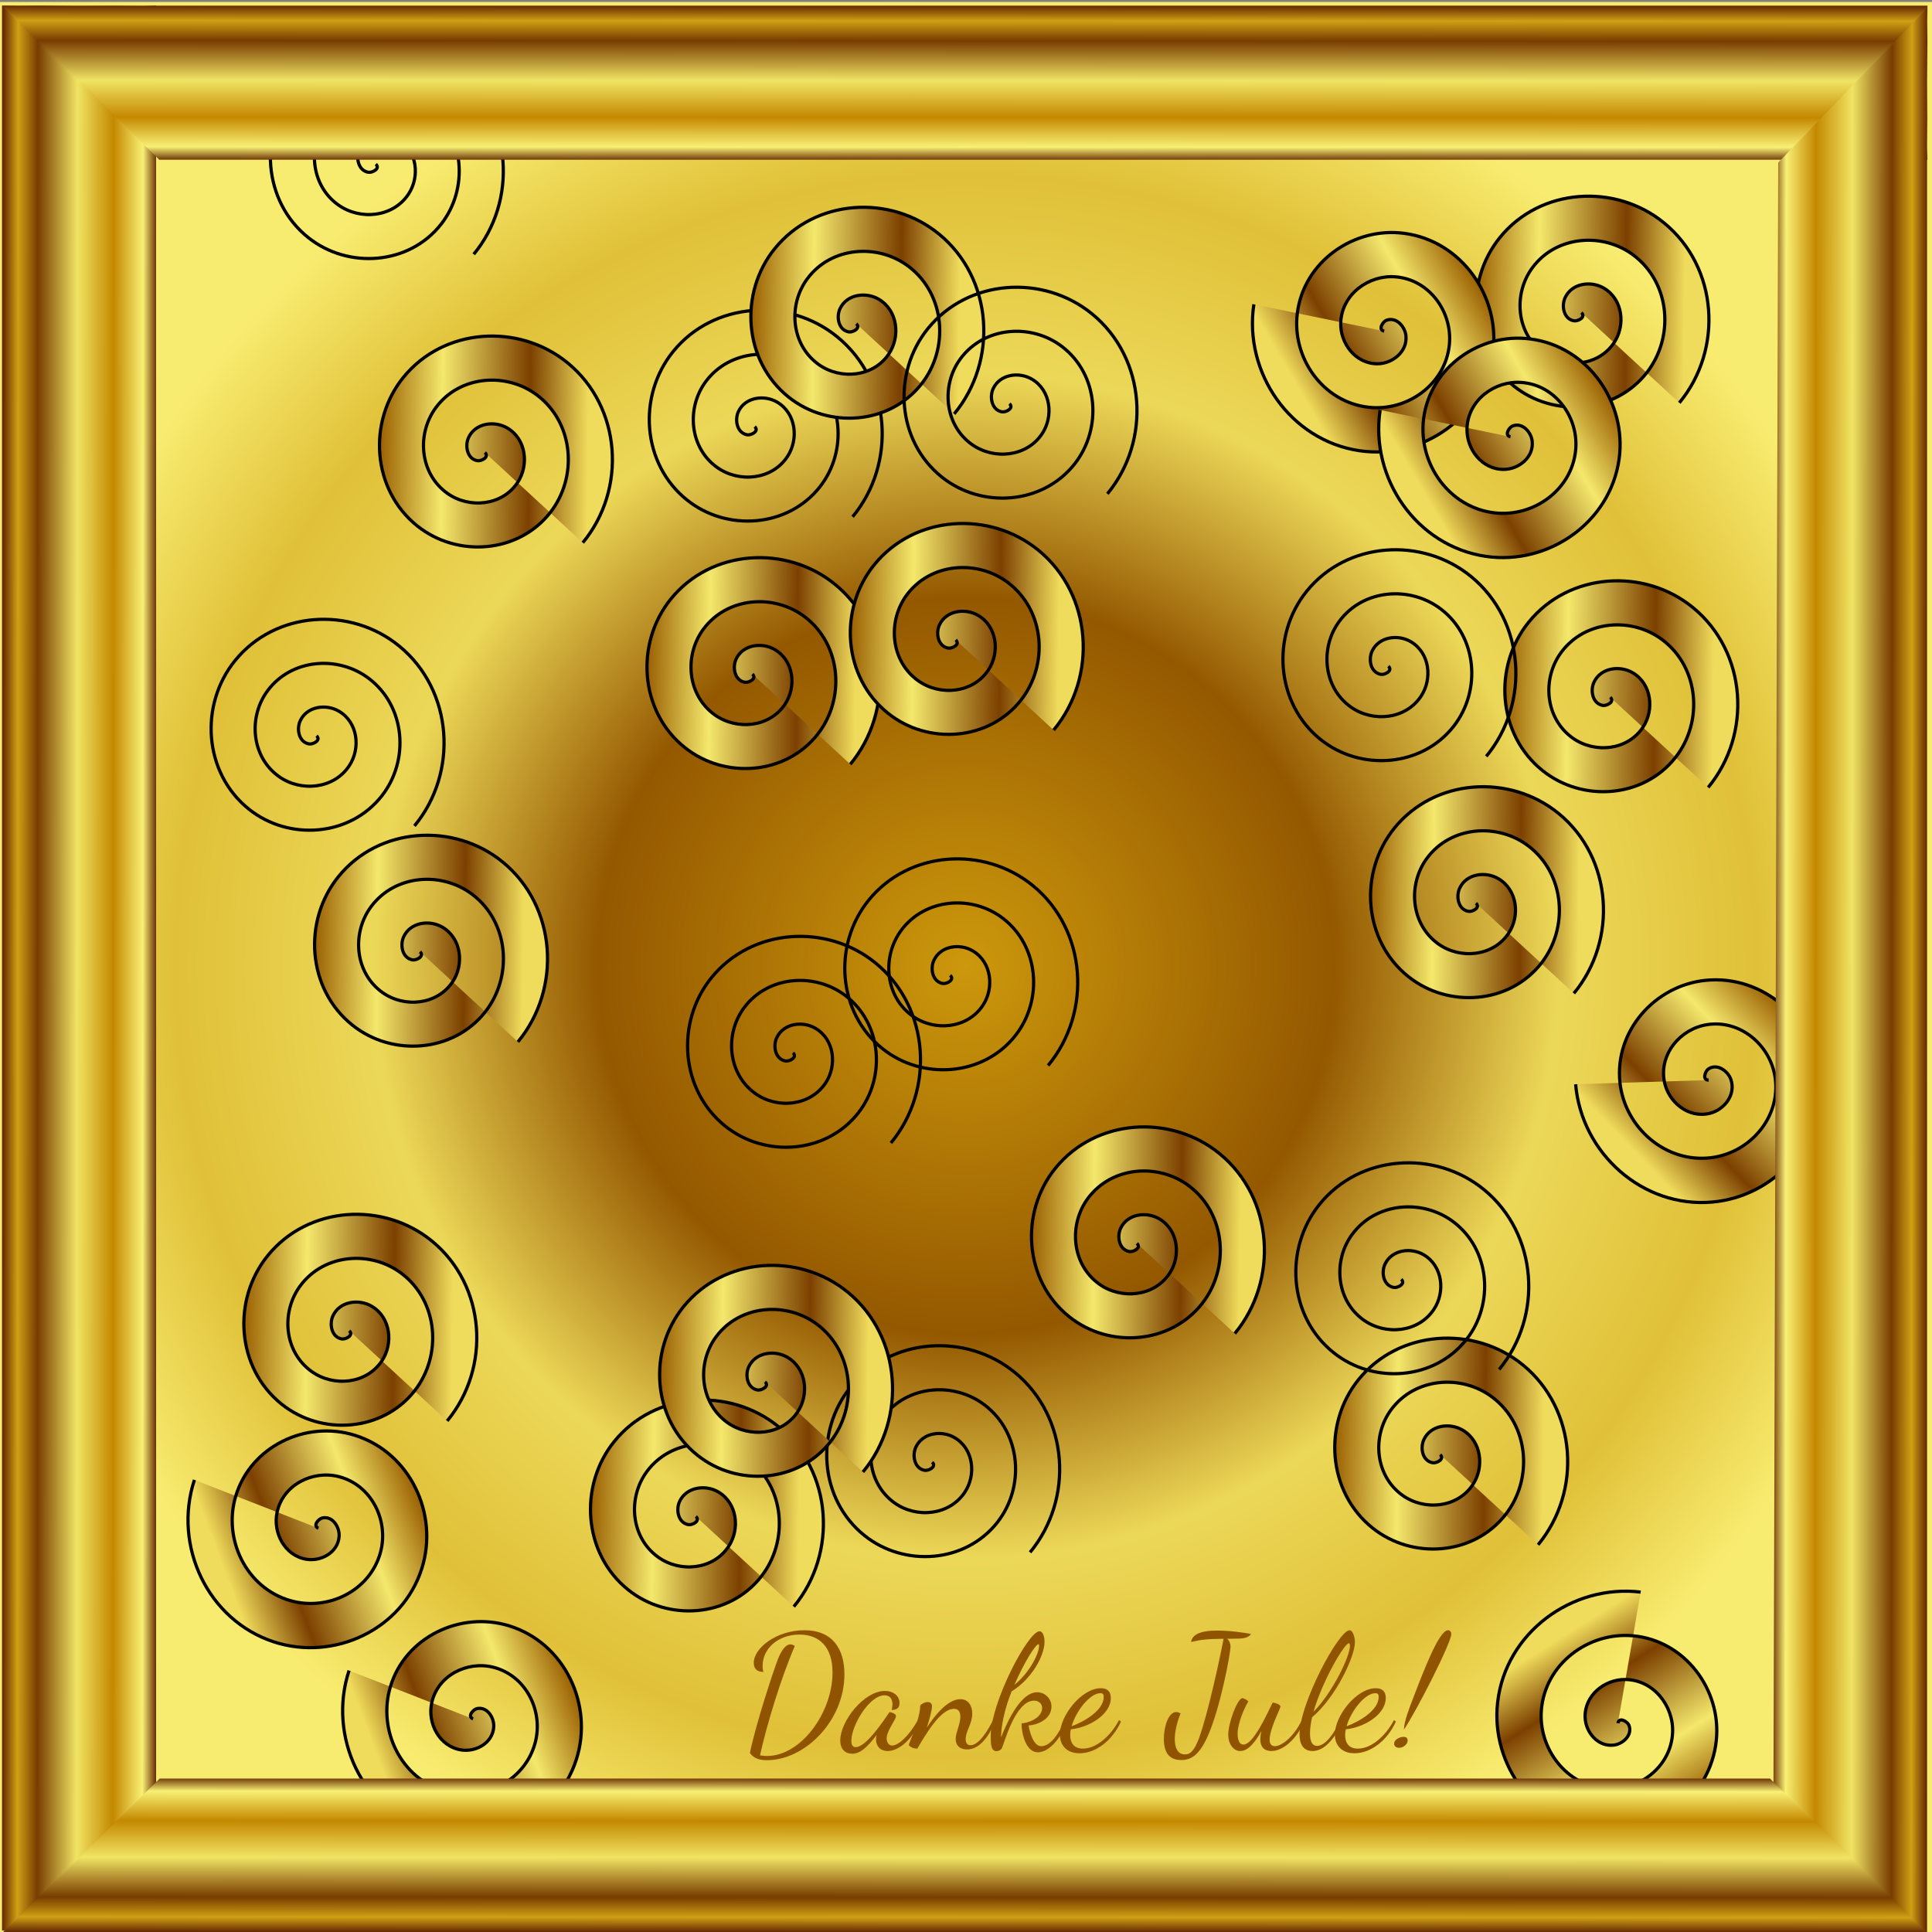<?xml version="1.0" encoding="UTF-8" standalone="no"?>
<!-- Created with Inkscape (http://www.inkscape.org/) -->

<svg
   xmlns:dc="http://purl.org/dc/elements/1.1/"
   xmlns:cc="http://creativecommons.org/ns#"
   xmlns:rdf="http://www.w3.org/1999/02/22-rdf-syntax-ns#"
   xmlns:svg="http://www.w3.org/2000/svg"
   xmlns="http://www.w3.org/2000/svg"
   xmlns:xlink="http://www.w3.org/1999/xlink"
   xmlns:sodipodi="http://sodipodi.sourceforge.net/DTD/sodipodi-0.dtd"
   xmlns:inkscape="http://www.inkscape.org/namespaces/inkscape"
   width="150"
   height="150"
   viewBox="0 0 150 150"
   id="svg2"
   version="1.1"
   inkscape:version="0.91 r13725"
   sodipodi:docname="138-Jacky.svg">
  <rect x="0" y="0" width="150" height="150" fill="#808080" stroke="none"/>
  <defs
     id="defs4">
    <linearGradient
       inkscape:collect="always"
       id="linearGradient5374">
      <stop
         style="stop-color:#cc980c;stop-opacity:1"
         offset="0"
         id="stop5376" />
      <stop
         id="stop5382"
         offset="0.381"
         style="stop-color:#945800;stop-opacity:1" />
      <stop
         style="stop-color:#ecd858;stop-opacity:1"
         offset="0.613"
         id="stop5384" />
      <stop
         id="stop5386"
         offset="0.819"
         style="stop-color:#e0c038;stop-opacity:1" />
      <stop
         style="stop-color:#f8ec70;stop-opacity:1"
         offset="1"
         id="stop5378" />
    </linearGradient>
    <linearGradient
       inkscape:collect="always"
       id="linearGradient4558">
      <stop
         style="stop-color:#985c00;stop-opacity:1"
         offset="0"
         id="stop4560" />
      <stop
         id="stop4568"
         offset="0.305"
         style="stop-color:#f4e86c;stop-opacity:1" />
      <stop
         id="stop4566"
         offset="0.72"
         style="stop-color:#7c4000;stop-opacity:1" />
      <stop
         style="stop-color:#f0dc5c;stop-opacity:1"
         offset="1"
         id="stop4562" />
    </linearGradient>
    <linearGradient
       id="linearGradient4521"
       inkscape:collect="always">
      <stop
         id="stop4523"
         offset="0"
         style="stop-color:#581c00;stop-opacity:1" />
      <stop
         style="stop-color:#d0a014;stop-opacity:1"
         offset="0.107"
         id="stop4527" />
      <stop
         id="stop4529"
         offset="0.234"
         style="stop-color:#783c00;stop-opacity:1" />
      <stop
         style="stop-color:#f0e464;stop-opacity:1"
         offset="0.488"
         id="stop4531" />
      <stop
         id="stop4533"
         offset="0.721"
         style="stop-color:#c48800;stop-opacity:1" />
      <stop
         style="stop-color:#f8f074;stop-opacity:1"
         offset="0.91"
         id="stop4535" />
      <stop
         id="stop4525"
         offset="1"
         style="stop-color:#642800;stop-opacity:1" />
    </linearGradient>
    <linearGradient
       id="linearGradient4152">
      <stop
         id="stop4154"
         offset="0"
         stop-color="#424343" />
      <stop
         id="stop4156"
         offset="0.36"
         stop-color="#c0ffff" />
      <stop
         id="stop4158"
         offset="0.51"
         stop-color="#ffffff" />
      <stop
         id="stop4160"
         offset="0.66"
         stop-color="#c0ffff" />
      <stop
         id="stop4162"
         offset="1"
         stop-color="#424343" />
    </linearGradient>
    <linearGradient
       id="linearGradient4178">
      <stop
         id="stop4180"
         offset="0"
         stop-color="#020202" />
      <stop
         id="stop4182"
         offset="0.2"
         stop-color="#01407f" />
      <stop
         id="stop4184"
         offset="0.4"
         stop-color="#127dcf" />
      <stop
         id="stop4186"
         offset="0.6"
         stop-color="#47b1f7" />
      <stop
         id="stop4188"
         offset="0.8"
         stop-color="#97ddfe" />
      <stop
         id="stop4190"
         offset="1"
         stop-color="#fbffff" />
    </linearGradient>
    <linearGradient
       id="linearGradient4207">
      <stop
         id="stop4209"
         offset="0"
         stop-color="#481318" />
      <stop
         id="stop4211"
         offset="0.2"
         stop-color="#edafb9" />
      <stop
         id="stop4213"
         offset="0.4"
         stop-color="#ffffac" />
      <stop
         id="stop4215"
         offset="0.6"
         stop-color="#402a16" />
      <stop
         id="stop4217"
         offset="0.8"
         stop-color="#454e00" />
      <stop
         id="stop4219"
         offset="1"
         stop-color="#eec28c" />
    </linearGradient>
    <linearGradient
       inkscape:collect="always"
       xlink:href="#linearGradient4521"
       id="linearGradient4519"
       gradientUnits="userSpaceOnUse"
       x1="-62.595"
       y1="997.813"
       x2="87.611"
       y2="998.635"
       gradientTransform="matrix(0.08,0,0,1.007,-56.756,-6.643)" />
    <linearGradient
       inkscape:collect="always"
       xlink:href="#linearGradient4521"
       id="linearGradient4540"
       gradientUnits="userSpaceOnUse"
       gradientTransform="matrix(0,0.081,-1.004,0,1015.382,929.293)"
       x1="-62.595"
       y1="997.813"
       x2="87.611"
       y2="998.635" />
    <linearGradient
       inkscape:collect="always"
       xlink:href="#linearGradient4521"
       id="linearGradient4552"
       gradientUnits="userSpaceOnUse"
       gradientTransform="matrix(0.081,0,0,1.01,-57.244,-9.707)"
       x1="-62.595"
       y1="997.813"
       x2="87.611"
       y2="998.635" />
    <linearGradient
       inkscape:collect="always"
       xlink:href="#linearGradient4521"
       id="linearGradient4554"
       gradientUnits="userSpaceOnUse"
       gradientTransform="matrix(0,0.081,-1.01,0,1020.85,928.883)"
       x1="-62.595"
       y1="997.813"
       x2="87.611"
       y2="998.635" />
    <linearGradient
       inkscape:collect="always"
       xlink:href="#linearGradient4558"
       id="linearGradient4945"
       gradientUnits="userSpaceOnUse"
       x1="-28.102"
       y1="964.982"
       x2="-11.766"
       y2="965.182"
       gradientTransform="translate(11.431,75.547)" />
    <linearGradient
       inkscape:collect="always"
       xlink:href="#linearGradient4558"
       id="linearGradient4969"
       gradientUnits="userSpaceOnUse"
       x1="-28.102"
       y1="964.982"
       x2="-11.766"
       y2="965.182"
       gradientTransform="translate(75.383,-18.119)" />
    <linearGradient
       inkscape:collect="always"
       xlink:href="#linearGradient4558"
       id="linearGradient4977"
       gradientUnits="userSpaceOnUse"
       x1="-28.102"
       y1="964.982"
       x2="-11.766"
       y2="965.182"
       gradientTransform="translate(-15.483,61.128)" />
    <linearGradient
       inkscape:collect="always"
       xlink:href="#linearGradient4558"
       id="linearGradient4997"
       gradientUnits="userSpaceOnUse"
       x1="-28.102"
       y1="964.982"
       x2="-11.766"
       y2="965.182"
       gradientTransform="translate(71.996,27.931)" />
    <linearGradient
       inkscape:collect="always"
       xlink:href="#linearGradient4558"
       id="linearGradient4564"
       x1="-28.102"
       y1="964.982"
       x2="-11.766"
       y2="965.182"
       gradientUnits="userSpaceOnUse" />
    <linearGradient
       inkscape:collect="always"
       xlink:href="#linearGradient4558"
       id="linearGradient4784"
       x1="-28.102"
       y1="964.982"
       x2="-11.766"
       y2="965.182"
       gradientUnits="userSpaceOnUse" />
    <linearGradient
       inkscape:collect="always"
       xlink:href="#linearGradient4558"
       id="linearGradient4796"
       x1="-28.102"
       y1="964.982"
       x2="-11.766"
       y2="965.182"
       gradientUnits="userSpaceOnUse" />
    <linearGradient
       inkscape:collect="always"
       xlink:href="#linearGradient4558"
       id="linearGradient4808"
       x1="-28.102"
       y1="964.982"
       x2="-11.766"
       y2="965.182"
       gradientUnits="userSpaceOnUse" />
    <linearGradient
       inkscape:collect="always"
       xlink:href="#linearGradient4558"
       id="linearGradient4820"
       x1="-28.102"
       y1="964.982"
       x2="-11.766"
       y2="965.182"
       gradientUnits="userSpaceOnUse" />
    <linearGradient
       inkscape:collect="always"
       xlink:href="#linearGradient4558"
       id="linearGradient4832"
       x1="-28.102"
       y1="964.982"
       x2="-11.766"
       y2="965.182"
       gradientUnits="userSpaceOnUse" />
    <linearGradient
       inkscape:collect="always"
       xlink:href="#linearGradient4558"
       id="linearGradient4844"
       x1="-28.102"
       y1="964.982"
       x2="-11.766"
       y2="965.182"
       gradientUnits="userSpaceOnUse" />
    <linearGradient
       y2="965.182"
       x2="-11.766"
       y1="964.982"
       x1="-28.102"
       gradientUnits="userSpaceOnUse"
       id="linearGradient4863"
       xlink:href="#linearGradient4558"
       inkscape:collect="always" />
    <linearGradient
       inkscape:collect="always"
       xlink:href="#linearGradient4558"
       id="linearGradient5131"
       x1="-28.102"
       y1="964.982"
       x2="-11.766"
       y2="965.182"
       gradientUnits="userSpaceOnUse" />
    <linearGradient
       inkscape:collect="always"
       xlink:href="#linearGradient4558"
       id="linearGradient5133"
       x1="-28.102"
       y1="964.982"
       x2="-11.766"
       y2="965.182"
       gradientUnits="userSpaceOnUse" />
    <linearGradient
       inkscape:collect="always"
       xlink:href="#linearGradient4558"
       id="linearGradient5135"
       x1="-28.102"
       y1="964.982"
       x2="-11.766"
       y2="965.182"
       gradientUnits="userSpaceOnUse" />
    <linearGradient
       inkscape:collect="always"
       xlink:href="#linearGradient4558"
       id="linearGradient5137"
       x1="-28.102"
       y1="964.982"
       x2="-11.766"
       y2="965.182"
       gradientUnits="userSpaceOnUse" />
    <linearGradient
       inkscape:collect="always"
       xlink:href="#linearGradient4558"
       id="linearGradient5139"
       x1="-28.102"
       y1="964.982"
       x2="-11.766"
       y2="965.182"
       gradientUnits="userSpaceOnUse" />
    <linearGradient
       inkscape:collect="always"
       xlink:href="#linearGradient4558"
       id="linearGradient5141"
       x1="-28.102"
       y1="964.982"
       x2="-11.766"
       y2="965.182"
       gradientUnits="userSpaceOnUse" />
    <linearGradient
       y2="965.182"
       x2="-11.766"
       y1="964.982"
       x1="-28.102"
       gradientUnits="userSpaceOnUse"
       id="linearGradient5143"
       xlink:href="#linearGradient4558"
       inkscape:collect="always" />
    <linearGradient
       inkscape:collect="always"
       xlink:href="#linearGradient4558"
       id="linearGradient5214"
       x1="-28.102"
       y1="964.982"
       x2="-11.766"
       y2="965.182"
       gradientUnits="userSpaceOnUse" />
    <linearGradient
       inkscape:collect="always"
       xlink:href="#linearGradient4558"
       id="linearGradient5216"
       x1="-28.102"
       y1="964.982"
       x2="-11.766"
       y2="965.182"
       gradientUnits="userSpaceOnUse" />
    <linearGradient
       inkscape:collect="always"
       xlink:href="#linearGradient4558"
       id="linearGradient5218"
       x1="-28.102"
       y1="964.982"
       x2="-11.766"
       y2="965.182"
       gradientUnits="userSpaceOnUse" />
    <linearGradient
       inkscape:collect="always"
       xlink:href="#linearGradient4558"
       id="linearGradient5220"
       x1="-28.102"
       y1="964.982"
       x2="-11.766"
       y2="965.182"
       gradientUnits="userSpaceOnUse" />
    <linearGradient
       inkscape:collect="always"
       xlink:href="#linearGradient4558"
       id="linearGradient5222"
       x1="-28.102"
       y1="964.982"
       x2="-11.766"
       y2="965.182"
       gradientUnits="userSpaceOnUse" />
    <linearGradient
       inkscape:collect="always"
       xlink:href="#linearGradient4558"
       id="linearGradient5224"
       x1="-28.102"
       y1="964.982"
       x2="-11.766"
       y2="965.182"
       gradientUnits="userSpaceOnUse" />
    <linearGradient
       y2="965.182"
       x2="-11.766"
       y1="964.982"
       x1="-28.102"
       gradientUnits="userSpaceOnUse"
       id="linearGradient5226"
       xlink:href="#linearGradient4558"
       inkscape:collect="always" />
    <linearGradient
       inkscape:collect="always"
       xlink:href="#linearGradient4558"
       id="linearGradient5301"
       x1="-28.102"
       y1="964.982"
       x2="-11.766"
       y2="965.182"
       gradientUnits="userSpaceOnUse" />
    <linearGradient
       inkscape:collect="always"
       xlink:href="#linearGradient4558"
       id="linearGradient5303"
       x1="-28.102"
       y1="964.982"
       x2="-11.766"
       y2="965.182"
       gradientUnits="userSpaceOnUse" />
    <linearGradient
       inkscape:collect="always"
       xlink:href="#linearGradient4558"
       id="linearGradient5305"
       x1="-28.102"
       y1="964.982"
       x2="-11.766"
       y2="965.182"
       gradientUnits="userSpaceOnUse" />
    <linearGradient
       inkscape:collect="always"
       xlink:href="#linearGradient4558"
       id="linearGradient5307"
       x1="-28.102"
       y1="964.982"
       x2="-11.766"
       y2="965.182"
       gradientUnits="userSpaceOnUse" />
    <linearGradient
       inkscape:collect="always"
       xlink:href="#linearGradient4558"
       id="linearGradient5309"
       x1="-28.102"
       y1="964.982"
       x2="-11.766"
       y2="965.182"
       gradientUnits="userSpaceOnUse" />
    <linearGradient
       inkscape:collect="always"
       xlink:href="#linearGradient4558"
       id="linearGradient5311"
       x1="-28.102"
       y1="964.982"
       x2="-11.766"
       y2="965.182"
       gradientUnits="userSpaceOnUse" />
    <linearGradient
       y2="965.182"
       x2="-11.766"
       y1="964.982"
       x1="-28.102"
       gradientUnits="userSpaceOnUse"
       id="linearGradient5313"
       xlink:href="#linearGradient4558"
       inkscape:collect="always" />
    <linearGradient
       inkscape:collect="always"
       xlink:href="#linearGradient4558"
       id="linearGradient5347"
       gradientUnits="userSpaceOnUse"
       gradientTransform="translate(-18.682,74.927)"
       x1="-28.102"
       y1="964.982"
       x2="-11.766"
       y2="965.182" />
    <linearGradient
       inkscape:collect="always"
       xlink:href="#linearGradient4558"
       id="linearGradient5356"
       gradientUnits="userSpaceOnUse"
       gradientTransform="translate(75.383,-18.119)"
       x1="-28.102"
       y1="964.982"
       x2="-11.766"
       y2="965.182" />
    <linearGradient
       inkscape:collect="always"
       xlink:href="#linearGradient4558"
       id="linearGradient5362"
       gradientUnits="userSpaceOnUse"
       gradientTransform="translate(75.383,-18.119)"
       x1="-28.102"
       y1="964.982"
       x2="-11.766"
       y2="965.182" />
    <radialGradient
       inkscape:collect="always"
       xlink:href="#linearGradient5374"
       id="radialGradient5380"
       cx="12.611"
       cy="998.635"
       fx="12.611"
       fy="998.635"
       r="75"
       gradientUnits="userSpaceOnUse"
       gradientTransform="matrix(0.994,0,0,0.997,0.172,3.037)" />
    <linearGradient
       inkscape:collect="always"
       xlink:href="#linearGradient4558"
       id="linearGradient5390"
       gradientUnits="userSpaceOnUse"
       gradientTransform="translate(-18.682,74.927)"
       x1="-28.102"
       y1="964.982"
       x2="-11.766"
       y2="965.182" />
    <linearGradient
       inkscape:collect="always"
       xlink:href="#linearGradient4558"
       id="linearGradient5394"
       gradientUnits="userSpaceOnUse"
       gradientTransform="translate(-18.682,74.927)"
       x1="-28.102"
       y1="964.982"
       x2="-11.766"
       y2="965.182" />
    <linearGradient
       inkscape:collect="always"
       xlink:href="#linearGradient4558"
       id="linearGradient5398"
       gradientUnits="userSpaceOnUse"
       gradientTransform="translate(-18.682,74.927)"
       x1="-28.102"
       y1="964.982"
       x2="-11.766"
       y2="965.182" />
    <linearGradient
       inkscape:collect="always"
       xlink:href="#linearGradient4558"
       id="linearGradient5602"
       gradientUnits="userSpaceOnUse"
       gradientTransform="translate(-65.702,905.036)"
       x1="-28.102"
       y1="964.982"
       x2="-11.766"
       y2="965.182" />
    <linearGradient
       inkscape:collect="always"
       xlink:href="#linearGradient4558"
       id="linearGradient5604"
       gradientUnits="userSpaceOnUse"
       gradientTransform="translate(-16.503,923.635)"
       x1="-28.102"
       y1="964.982"
       x2="-11.766"
       y2="965.182" />
    <linearGradient
       inkscape:collect="always"
       xlink:href="#linearGradient4558"
       id="linearGradient5606"
       gradientUnits="userSpaceOnUse"
       gradientTransform="translate(-72.285,423.22)"
       x1="-28.102"
       y1="964.982"
       x2="-11.766"
       y2="965.182" />
    <linearGradient
       inkscape:collect="always"
       xlink:href="#linearGradient4558"
       id="linearGradient5608"
       gradientUnits="userSpaceOnUse"
       gradientTransform="translate(-15.503,971.234)"
       x1="-28.102"
       y1="964.982"
       x2="-11.766"
       y2="965.182" />
  </defs>
  <sodipodi:namedview
     id="base"
     pagecolor="#ffffff"
     bordercolor="#666666"
     borderopacity="1.0"
     inkscape:pageopacity="0.0"
     inkscape:pageshadow="2"
     inkscape:zoom="3.8440959"
     inkscape:cx="75.000009"
     inkscape:cy="75.000093"
     inkscape:document-units="px"
     inkscape:current-layer="layer1"
     showgrid="false"
     units="px"
     fit-margin-top="0"
     fit-margin-left="0"
     fit-margin-right="0"
     fit-margin-bottom="0"
     showborder="false"
     inkscape:window-width="1257"
     inkscape:window-height="1092"
     inkscape:window-x="602"
     inkscape:window-y="11"
     inkscape:window-maximized="0"
     objecttolerance="20">
    <inkscape:grid
       type="xygrid"
       id="grid6433"
       spacingx="10"
       spacingy="10"
       originx="100"
       originy="100" />
  </sodipodi:namedview>
  <g
     inkscape:label="Ebene 1"
     inkscape:groupmode="layer"
     id="layer1"
     transform="translate(62.389,-923.635)">
    <path
       sodipodi:type="spiral"
       style="fill:url(#linearGradient5602);fill-opacity:1;fill-rule:evenodd;stroke:#000000;stroke-width:0.25;stroke-linecap:butt;stroke-linejoin:miter;stroke-opacity:1"
       id="path4556-4"
       sodipodi:cx="-85.492683"
       sodipodi:cy="1870.8733"
       sodipodi:expansion="1"
       sodipodi:revolution="3"
       sodipodi:radius="10.33224"
       sodipodi:argument="-18.10523"
       sodipodi:t0="0"
       d="m -85.493,1870.873 c 0.381,0.351 -0.285,0.687 -0.583,0.633 -0.808,-0.145 -0.979,-1.165 -0.683,-1.8 0.529,-1.135 2.016,-1.327 3.017,-0.733 1.468,0.871 1.684,2.878 0.783,4.233 -1.2,1.806 -3.744,2.045 -5.45,0.833 -2.147,-1.525 -2.409,-4.612 -0.883,-6.667 1.847,-2.488 5.481,-2.773 7.883,-0.933 2.831,2.168 3.139,6.351 0.983,9.1 -2.489,3.174 -7.221,3.505 -10.316,1.033 -3.518,-2.808 -3.871,-8.091 -1.083,-11.533 3.127,-3.861 8.962,-4.238 12.75,-1.133 4.206,3.446 4.604,9.832 1.183,13.966" />
    <path
       sodipodi:type="spiral"
       style="fill:url(#linearGradient5604);fill-opacity:1;fill-rule:evenodd;stroke:#000000;stroke-width:0.25;stroke-linecap:butt;stroke-linejoin:miter;stroke-opacity:1"
       id="path4556"
       sodipodi:cx="-36.293797"
       sodipodi:cy="1889.4729"
       sodipodi:expansion="1"
       sodipodi:revolution="3"
       sodipodi:radius="10.33224"
       sodipodi:argument="-18.10523"
       sodipodi:t0="0"
       d="m -36.294,1889.473 c 0.381,0.351 -0.285,0.687 -0.583,0.633 -0.808,-0.145 -0.979,-1.165 -0.683,-1.8 0.529,-1.135 2.016,-1.327 3.017,-0.733 1.468,0.871 1.684,2.878 0.783,4.233 -1.2,1.806 -3.744,2.045 -5.45,0.833 -2.147,-1.525 -2.409,-4.612 -0.883,-6.667 1.847,-2.488 5.481,-2.773 7.883,-0.933 2.831,2.168 3.139,6.351 0.983,9.1 -2.489,3.174 -7.221,3.505 -10.316,1.033 -3.518,-2.808 -3.871,-8.091 -1.083,-11.533 3.127,-3.861 8.962,-4.238 12.75,-1.133 4.206,3.446 4.604,9.832 1.183,13.966" />
    <path
       sodipodi:type="spiral"
       style="fill:url(#linearGradient5606);fill-opacity:1;fill-rule:evenodd;stroke:#000000;stroke-width:0.25;stroke-linecap:butt;stroke-linejoin:miter;stroke-opacity:1"
       id="path4556-2"
       sodipodi:cx="-92.075531"
       sodipodi:cy="1389.0576"
       sodipodi:expansion="1"
       sodipodi:revolution="3"
       sodipodi:radius="10.33224"
       sodipodi:argument="-18.10523"
       sodipodi:t0="0"
       d="m -92.076,1389.058 c 0.381,0.351 -0.285,0.687 -0.583,0.633 -0.808,-0.145 -0.979,-1.165 -0.683,-1.8 0.529,-1.135 2.016,-1.327 3.017,-0.733 1.468,0.871 1.684,2.878 0.783,4.233 -1.2,1.806 -3.744,2.045 -5.45,0.833 -2.147,-1.525 -2.409,-4.612 -0.883,-6.667 1.847,-2.488 5.481,-2.773 7.883,-0.933 2.831,2.168 3.139,6.351 0.983,9.1 -2.489,3.174 -7.221,3.505 -10.316,1.033 -3.518,-2.808 -3.871,-8.091 -1.083,-11.533 3.127,-3.861 8.962,-4.238 12.75,-1.133 4.206,3.446 4.604,9.832 1.183,13.966" />
    <use
       id="use4606-1"
       xlink:href="#path4556-2"
       x="0"
       y="0"
       width="100%"
       height="100%"
       transform="translate(52.256,-934.326)" />
    <use
       id="use4614-9"
       xlink:href="#path4556-2"
       x="0"
       y="0"
       width="100%"
       height="100%"
       transform="translate(81.481,-894.737)" />
    <use
       id="use4740-6"
       xlink:href="#path4556-2"
       x="0"
       y="0"
       width="100%"
       height="100%"
       transform="translate(47.656,-889.95)" />
    <use
       id="use4742-0"
       xlink:href="#path4556-2"
       x="0"
       y="0"
       width="100%"
       height="100%"
       transform="translate(45.886,-895.586)" />
    <use
       id="use4744-6"
       xlink:href="#path4556-2"
       x="0"
       y="0"
       width="100%"
       height="100%"
       transform="translate(81.66,-913.947)" />
    <use
       id="use4746-7"
       xlink:href="#path4556-2"
       x="0"
       y="0"
       width="100%"
       height="100%"
       transform="translate(81.144,-920.534)" />
    <path
       sodipodi:type="spiral"
       style="fill:url(#linearGradient5608);fill-opacity:1;fill-rule:evenodd;stroke:#000000;stroke-width:0.25;stroke-linecap:butt;stroke-linejoin:miter;stroke-opacity:1"
       id="path4556-9"
       sodipodi:cx="-35.293819"
       sodipodi:cy="1937.0718"
       sodipodi:expansion="1"
       sodipodi:revolution="3"
       sodipodi:radius="10.33224"
       sodipodi:argument="-18.10523"
       sodipodi:t0="0"
       d="m -35.294,1937.072 c 0.381,0.351 -0.285,0.687 -0.583,0.633 -0.808,-0.145 -0.979,-1.165 -0.683,-1.8 0.529,-1.135 2.016,-1.327 3.017,-0.733 1.468,0.871 1.684,2.878 0.783,4.233 -1.2,1.806 -3.744,2.045 -5.45,0.833 -2.147,-1.525 -2.409,-4.612 -0.883,-6.667 1.847,-2.488 5.481,-2.773 7.883,-0.933 2.831,2.168 3.139,6.351 0.983,9.1 -2.489,3.174 -7.221,3.505 -10.316,1.033 -3.518,-2.808 -3.871,-8.091 -1.083,-11.533 3.127,-3.861 8.962,-4.238 12.75,-1.133 4.206,3.446 4.604,9.832 1.183,13.966" />
    <g
       id="g5556"
       transform="matrix(1.006,0,0,1.003,-0.173,-3.046)">
      <rect
         y="924.06"
         x="-61.873"
         height="149.576"
         width="149.171"
         id="rect5364"
         style="opacity:1;fill:url(#radialGradient5380);fill-opacity:1;fill-rule:nonzero;stroke:none;stroke-width:0.25;stroke-opacity:1" />
      <use
         transform="matrix(0.994,0,0,0.997,52.139,-928.646)"
         height="100%"
         width="100%"
         y="0"
         x="0"
         xlink:href="#path4556-4"
         id="use4606-19" />
      <use
         transform="matrix(0.994,0,0,0.997,81.203,-889.169)"
         height="100%"
         width="100%"
         y="0"
         x="0"
         xlink:href="#path4556-4"
         id="use4614-7" />
      <use
         transform="matrix(0.994,0,0,0.997,47.565,-884.396)"
         height="100%"
         width="100%"
         y="0"
         x="0"
         xlink:href="#path4556-4"
         id="use4740-24" />
      <use
         transform="matrix(0.994,0,0,0.997,55.55,-867.68)"
         height="100%"
         width="100%"
         y="0"
         x="0"
         xlink:href="#path4556-4"
         id="use4742-4" />
      <use
         transform="matrix(0.994,0,0,0.997,81.38,-908.325)"
         height="100%"
         width="100%"
         y="0"
         x="0"
         xlink:href="#path4556-4"
         id="use4744-1" />
      <use
         transform="matrix(0.994,0,0,0.997,89.221,-916.29)"
         height="100%"
         width="100%"
         y="0"
         x="0"
         xlink:href="#path4556-4"
         id="use4746-4" />
      <path
         sodipodi:type="spiral"
         style="fill:url(#linearGradient5390);fill-opacity:1;fill-rule:evenodd;stroke:#000000;stroke-width:0.25;stroke-linecap:butt;stroke-linejoin:miter;stroke-opacity:1"
         id="path5388"
         sodipodi:cx="-38.472763"
         sodipodi:cy="1040.7651"
         sodipodi:expansion="1"
         sodipodi:revolution="3"
         sodipodi:radius="10.33224"
         sodipodi:argument="-18.10523"
         sodipodi:t0="0"
         d="m -38.473,1040.765 c 0.381,0.351 -0.285,0.687 -0.583,0.633 -0.808,-0.145 -0.979,-1.165 -0.683,-1.8 0.529,-1.135 2.016,-1.327 3.017,-0.733 1.468,0.871 1.684,2.878 0.783,4.233 -1.2,1.806 -3.744,2.045 -5.45,0.833 -2.147,-1.525 -2.409,-4.612 -0.883,-6.667 1.847,-2.488 5.481,-2.773 7.883,-0.933 2.831,2.168 3.139,6.351 0.983,9.1 -2.489,3.174 -7.221,3.505 -10.316,1.033 -3.518,-2.808 -3.871,-8.091 -1.083,-11.533 3.127,-3.861 8.962,-4.238 12.75,-1.133 4.206,3.446 4.604,9.832 1.183,13.966"
         transform="matrix(-0.926,0.363,-0.362,-0.929,315.797,2037.801)" />
      <path
         transform="matrix(-0.539,-0.838,0.836,-0.54,-827.795,1587.071)"
         d="m -38.473,1040.765 c 0.381,0.351 -0.285,0.687 -0.583,0.633 -0.808,-0.145 -0.979,-1.165 -0.683,-1.8 0.529,-1.135 2.016,-1.327 3.017,-0.733 1.468,0.871 1.684,2.878 0.783,4.233 -1.2,1.806 -3.744,2.045 -5.45,0.833 -2.147,-1.525 -2.409,-4.612 -0.883,-6.667 1.847,-2.488 5.481,-2.773 7.883,-0.933 2.831,2.168 3.139,6.351 0.983,9.1 -2.489,3.174 -7.221,3.505 -10.316,1.033 -3.518,-2.808 -3.871,-8.091 -1.083,-11.533 3.127,-3.861 8.962,-4.238 12.75,-1.133 4.206,3.446 4.604,9.832 1.183,13.966"
         sodipodi:t0="0"
         sodipodi:argument="-18.10523"
         sodipodi:radius="10.33224"
         sodipodi:revolution="3"
         sodipodi:expansion="1"
         sodipodi:cy="1040.7651"
         sodipodi:cx="-38.472763"
         id="path5392"
         style="fill:url(#linearGradient5394);fill-opacity:1;fill-rule:evenodd;stroke:#000000;stroke-width:0.25;stroke-linecap:butt;stroke-linejoin:miter;stroke-opacity:1"
         sodipodi:type="spiral" />
      <path
         sodipodi:type="spiral"
         style="fill:url(#linearGradient5398);fill-opacity:1;fill-rule:evenodd;stroke:#000000;stroke-width:0.25;stroke-linecap:butt;stroke-linejoin:miter;stroke-opacity:1"
         id="path5396"
         sodipodi:cx="-38.472763"
         sodipodi:cy="1040.7651"
         sodipodi:expansion="1"
         sodipodi:revolution="3"
         sodipodi:radius="10.33224"
         sodipodi:argument="-18.10523"
         sodipodi:t0="0"
         d="m -38.473,1040.765 c 0.381,0.351 -0.285,0.687 -0.583,0.633 -0.808,-0.145 -0.979,-1.165 -0.683,-1.8 0.529,-1.135 2.016,-1.327 3.017,-0.733 1.468,0.871 1.684,2.878 0.783,4.233 -1.2,1.806 -3.744,2.045 -5.45,0.833 -2.147,-1.525 -2.409,-4.612 -0.883,-6.667 1.847,-2.488 5.481,-2.773 7.883,-0.933 2.831,2.168 3.139,6.351 0.983,9.1 -2.489,3.174 -7.221,3.505 -10.316,1.033 -3.518,-2.808 -3.871,-8.091 -1.083,-11.533 3.127,-3.861 8.962,-4.238 12.75,-1.133 4.206,3.446 4.604,9.832 1.183,13.966"
         transform="matrix(-0.71,0.698,-0.696,-0.712,767.082,1775.395)" />
      <path
         sodipodi:nodetypes="ccccc"
         inkscape:connector-curvature="0"
         id="rect4517"
         d="m -61.689,924.346 11.893,0 0,149.002 -11.893,0 z"
         style="opacity:1;fill:url(#linearGradient4519);fill-opacity:1;fill-rule:evenodd;stroke:none;stroke-width:0.573;stroke-miterlimit:4;stroke-dasharray:none;stroke-dashoffset:0;stroke-opacity:1" />
      <path
         sodipodi:nodetypes="ccccc"
         inkscape:connector-curvature="0"
         style="opacity:1;fill:url(#linearGradient4540);fill-opacity:1;fill-rule:evenodd;stroke:none;stroke-width:0.573;stroke-miterlimit:4;stroke-dasharray:none;stroke-dashoffset:0;stroke-opacity:1"
         d="m 86.91,924.346 0,11.925 -136.467,0 -12.132,-11.925 z"
         id="path4538" />
      <g
         style="stroke:none"
         transform="matrix(-0.994,0,0,-0.997,25.049,1994.658)"
         id="g4546">
        <path
           sodipodi:nodetypes="ccccc"
           inkscape:connector-curvature="0"
           id="path4548"
           d="m -62.204,923.923 11.959,0 -0.4,137.425 -11.559,12 z"
           style="opacity:1;fill:url(#linearGradient4552);fill-opacity:1;fill-rule:evenodd;stroke:none;stroke-width:0.575;stroke-miterlimit:4;stroke-dasharray:none;stroke-dashoffset:0;stroke-opacity:1" />
        <path
           sodipodi:nodetypes="ccccc"
           inkscape:connector-curvature="0"
           style="opacity:1;fill:url(#linearGradient4554);fill-opacity:1;fill-rule:evenodd;stroke:none;stroke-width:0.575;stroke-miterlimit:4;stroke-dasharray:none;stroke-dashoffset:0;stroke-opacity:1"
           d="m 87.22,923.923 -12.2,11.959 -125.025,0 -12.2,-11.959 z"
           id="path4550" />
      </g>
      <path
         transform="matrix(0.994,0,0,0.997,0.172,3.037)"
         sodipodi:type="spiral"
         style="fill:url(#linearGradient4945);fill-opacity:1;fill-rule:evenodd;stroke:#000000;stroke-width:0.25;stroke-linecap:butt;stroke-linejoin:miter;stroke-opacity:1"
         id="use4720"
         sodipodi:cx="-8.3596478"
         sodipodi:cy="1041.3843"
         sodipodi:expansion="1"
         sodipodi:revolution="3"
         sodipodi:radius="10.33224"
         sodipodi:argument="-18.10523"
         sodipodi:t0="0"
         d="m -8.36,1041.384 c 0.381,0.351 -0.285,0.687 -0.583,0.633 -0.808,-0.145 -0.979,-1.165 -0.683,-1.8 0.529,-1.135 2.016,-1.327 3.017,-0.733 1.468,0.871 1.684,2.878 0.783,4.233 -1.2,1.806 -3.744,2.045 -5.45,0.833 -2.147,-1.525 -2.409,-4.612 -0.883,-6.667 1.847,-2.488 5.481,-2.773 7.883,-0.933 2.831,2.168 3.139,6.351 0.983,9.1 -2.489,3.174 -7.221,3.505 -10.316,1.033 -3.518,-2.808 -3.871,-8.091 -1.083,-11.533 3.127,-3.861 8.962,-4.238 12.75,-1.133 4.206,3.446 4.604,9.832 1.183,13.966" />
      <path
         transform="matrix(0.994,0,0,0.997,4.945,3.236)"
         sodipodi:type="spiral"
         style="fill:url(#linearGradient4969);fill-opacity:1;fill-rule:evenodd;stroke:#000000;stroke-width:0.25;stroke-linecap:butt;stroke-linejoin:miter;stroke-opacity:1"
         id="use4754"
         sodipodi:cx="55.59267"
         sodipodi:cy="947.71875"
         sodipodi:expansion="1"
         sodipodi:revolution="3"
         sodipodi:radius="10.33224"
         sodipodi:argument="-18.10523"
         sodipodi:t0="0"
         d="m 55.593,947.719 c 0.381,0.351 -0.285,0.687 -0.583,0.633 -0.808,-0.145 -0.979,-1.165 -0.683,-1.8 0.529,-1.135 2.016,-1.327 3.017,-0.733 1.468,0.871 1.684,2.878 0.783,4.233 -1.2,1.806 -3.744,2.045 -5.45,0.833 -2.147,-1.525 -2.409,-4.612 -0.883,-6.667 1.847,-2.488 5.481,-2.773 7.883,-0.933 2.831,2.168 3.139,6.351 0.983,9.1 -2.489,3.174 -7.221,3.505 -10.316,1.033 -3.518,-2.808 -3.871,-8.091 -1.083,-11.533 3.127,-3.862 8.962,-4.238 12.75,-1.133 4.206,3.446 4.604,9.832 1.183,13.966" />
      <path
         transform="matrix(0.994,0,0,0.997,0.172,3.037)"
         sodipodi:type="spiral"
         style="fill:url(#linearGradient4977);fill-opacity:1;fill-rule:evenodd;stroke:#000000;stroke-width:0.25;stroke-linecap:butt;stroke-linejoin:miter;stroke-opacity:1"
         id="use4758"
         sodipodi:cx="-35.272835"
         sodipodi:cy="1026.9655"
         sodipodi:expansion="1"
         sodipodi:revolution="3"
         sodipodi:radius="10.33224"
         sodipodi:argument="-18.10523"
         sodipodi:t0="0"
         d="m -35.273,1026.966 c 0.381,0.351 -0.285,0.687 -0.583,0.633 -0.808,-0.145 -0.979,-1.165 -0.683,-1.8 0.529,-1.135 2.016,-1.327 3.017,-0.733 1.468,0.871 1.684,2.878 0.783,4.233 -1.2,1.806 -3.744,2.045 -5.45,0.833 -2.147,-1.525 -2.409,-4.612 -0.883,-6.667 1.847,-2.488 5.481,-2.773 7.883,-0.933 2.831,2.168 3.139,6.351 0.983,9.1 -2.489,3.174 -7.221,3.505 -10.316,1.033 -3.518,-2.808 -3.871,-8.091 -1.083,-11.533 3.127,-3.862 8.962,-4.238 12.75,-1.133 4.206,3.446 4.604,9.832 1.183,13.966" />
      <path
         transform="matrix(0.994,0,0,0.997,0.172,3.037)"
         sodipodi:type="spiral"
         style="fill:url(#linearGradient4997);fill-opacity:1;fill-rule:evenodd;stroke:#000000;stroke-width:0.25;stroke-linecap:butt;stroke-linejoin:miter;stroke-opacity:1"
         id="use4768"
         sodipodi:cx="52.205971"
         sodipodi:cy="993.7691"
         sodipodi:expansion="1"
         sodipodi:revolution="3"
         sodipodi:radius="10.33224"
         sodipodi:argument="-18.10523"
         sodipodi:t0="0"
         d="m 52.206,993.769 c 0.381,0.351 -0.285,0.687 -0.583,0.633 -0.808,-0.145 -0.979,-1.165 -0.683,-1.8 0.529,-1.135 2.016,-1.327 3.017,-0.733 1.468,0.871 1.684,2.878 0.783,4.233 -1.2,1.806 -3.744,2.045 -5.45,0.833 -2.147,-1.525 -2.409,-4.612 -0.883,-6.667 1.847,-2.488 5.481,-2.773 7.883,-0.933 2.831,2.168 3.139,6.351 0.983,9.1 -2.489,3.174 -7.221,3.505 -10.316,1.033 -3.518,-2.808 -3.871,-8.091 -1.083,-11.533 3.127,-3.862 8.962,-4.238 12.75,-1.133 4.206,3.446 4.604,9.832 1.183,13.966" />
      <use
         transform="matrix(0.994,0,0,0.997,52.139,-928.646)"
         height="100%"
         width="100%"
         y="0"
         x="0"
         xlink:href="#path4556"
         id="use4606" />
      <use
         transform="matrix(0.994,0,0,0.997,98.506,-905.921)"
         height="100%"
         width="100%"
         y="0"
         x="0"
         xlink:href="#path4556"
         id="use4614" />
      <use
         transform="matrix(0.994,0,0,0.997,47.565,-884.396)"
         height="100%"
         width="100%"
         y="0"
         x="0"
         xlink:href="#path4556"
         id="use4740" />
      <use
         transform="matrix(0.994,0,0,0.997,47.992,-910.358)"
         height="100%"
         width="100%"
         y="0"
         x="0"
         xlink:href="#path4556"
         id="use4742" />
      <use
         transform="matrix(0.994,0,0,0.997,81.38,-908.325)"
         height="100%"
         width="100%"
         y="0"
         x="0"
         xlink:href="#path4556"
         id="use4744" />
      <use
         transform="matrix(0.994,0,0,0.997,11.654,-924.865)"
         height="100%"
         width="100%"
         y="0"
         x="0"
         xlink:href="#path4556"
         id="use4746" />
      <use
         transform="matrix(0.994,0,0,0.997,34.438,-925.854)"
         height="100%"
         width="100%"
         y="0"
         x="0"
         xlink:href="#path4556-9"
         id="use4606-2" />
      <use
         transform="matrix(0.994,0,0,0.997,84.385,-894.753)"
         height="100%"
         width="100%"
         y="0"
         x="0"
         xlink:href="#path4556-9"
         id="use4614-98" />
      <use
         transform="matrix(0.994,0,0,0.997,45.178,-894.168)"
         height="100%"
         width="100%"
         y="0"
         x="0"
         xlink:href="#path4556-9"
         id="use4740-2" />
      <use
         transform="matrix(0.994,0,0,0.997,32.28,-900.387)"
         height="100%"
         width="100%"
         y="0"
         x="0"
         xlink:href="#path4556-9"
         id="use4742-9" />
      <use
         transform="matrix(0.994,0,0,0.997,81.38,-908.325)"
         height="100%"
         width="100%"
         y="0"
         x="0"
         xlink:href="#path4556-9"
         id="use4744-67" />
      <use
         transform="matrix(0.994,0,0,0.997,60.979,-911.104)"
         height="100%"
         width="100%"
         y="0"
         x="0"
         xlink:href="#path4556-9"
         id="use4746-5" />
      <path
         transform="matrix(-0.926,0.363,-0.362,-0.929,303.863,2023.043)"
         d="m -38.473,1040.765 c 0.381,0.351 -0.285,0.687 -0.583,0.633 -0.808,-0.145 -0.979,-1.165 -0.683,-1.8 0.529,-1.135 2.016,-1.327 3.017,-0.733 1.468,0.871 1.684,2.878 0.783,4.233 -1.2,1.806 -3.744,2.045 -5.45,0.833 -2.147,-1.525 -2.409,-4.612 -0.883,-6.667 1.847,-2.488 5.481,-2.773 7.883,-0.933 2.831,2.168 3.139,6.351 0.983,9.1 -2.489,3.174 -7.221,3.505 -10.316,1.033 -3.518,-2.808 -3.871,-8.091 -1.083,-11.533 3.127,-3.861 8.962,-4.238 12.75,-1.133 4.206,3.446 4.604,9.832 1.183,13.966"
         sodipodi:t0="0"
         sodipodi:argument="-18.10523"
         sodipodi:radius="10.33224"
         sodipodi:revolution="3"
         sodipodi:expansion="1"
         sodipodi:cy="1040.7651"
         sodipodi:cx="-38.472763"
         id="path5345"
         style="fill:url(#linearGradient5347);fill-opacity:1;fill-rule:evenodd;stroke:#000000;stroke-width:0.25;stroke-linecap:butt;stroke-linejoin:miter;stroke-opacity:1"
         sodipodi:type="spiral" />
      <path
         transform="matrix(-0.852,0.514,-0.512,-0.855,577.581,1731.268)"
         d="m 55.593,947.719 c 0.381,0.351 -0.285,0.687 -0.583,0.633 -0.808,-0.145 -0.979,-1.165 -0.683,-1.8 0.529,-1.135 2.016,-1.327 3.017,-0.733 1.468,0.871 1.684,2.878 0.783,4.233 -1.2,1.806 -3.744,2.045 -5.45,0.833 -2.147,-1.525 -2.409,-4.612 -0.883,-6.667 1.847,-2.488 5.481,-2.773 7.883,-0.933 2.831,2.168 3.139,6.351 0.983,9.1 -2.489,3.174 -7.221,3.505 -10.316,1.033 -3.518,-2.808 -3.871,-8.091 -1.083,-11.533 3.127,-3.862 8.962,-4.238 12.75,-1.133 4.206,3.446 4.604,9.832 1.183,13.966"
         sodipodi:t0="0"
         sodipodi:argument="-18.10523"
         sodipodi:radius="10.33224"
         sodipodi:revolution="3"
         sodipodi:expansion="1"
         sodipodi:cy="947.71875"
         sodipodi:cx="55.59267"
         id="path5354"
         style="fill:url(#linearGradient5356);fill-opacity:1;fill-rule:evenodd;stroke:#000000;stroke-width:0.25;stroke-linecap:butt;stroke-linejoin:miter;stroke-opacity:1"
         sodipodi:type="spiral" />
      <path
         transform="matrix(-0.852,0.514,-0.512,-0.855,587.326,1739.445)"
         sodipodi:type="spiral"
         style="fill:url(#linearGradient5362);fill-opacity:1;fill-rule:evenodd;stroke:#000000;stroke-width:0.25;stroke-linecap:butt;stroke-linejoin:miter;stroke-opacity:1"
         id="path5360"
         sodipodi:cx="55.59267"
         sodipodi:cy="947.71875"
         sodipodi:expansion="1"
         sodipodi:revolution="3"
         sodipodi:radius="10.33224"
         sodipodi:argument="-18.10523"
         sodipodi:t0="0"
         d="m 55.593,947.719 c 0.381,0.351 -0.285,0.687 -0.583,0.633 -0.808,-0.145 -0.979,-1.165 -0.683,-1.8 0.529,-1.135 2.016,-1.327 3.017,-0.733 1.468,0.871 1.684,2.878 0.783,4.233 -1.2,1.806 -3.744,2.045 -5.45,0.833 -2.147,-1.525 -2.409,-4.612 -0.883,-6.667 1.847,-2.488 5.481,-2.773 7.883,-0.933 2.831,2.168 3.139,6.351 0.983,9.1 -2.489,3.174 -7.221,3.505 -10.316,1.033 -3.518,-2.808 -3.871,-8.091 -1.083,-11.533 3.127,-3.862 8.962,-4.238 12.75,-1.133 4.206,3.446 4.604,9.832 1.183,13.966" />
      <path
         inkscape:connector-curvature="0"
         d="m 2.406,1053.38 c 0,3.091 -2.424,6.457 -5.059,6.457 -0.162,0 -0.311,-0.013 -0.535,-0.05 0.522,-2.406 1.653,-6.083 2.685,-8.463 -0.124,-0.088 -0.236,-0.125 -0.348,-0.125 -0.497,0 -0.87,0.91 -0.97,1.172 -0.36,0.96 -1.653,4.861 -2.151,7.229 0.323,0.461 0.808,0.561 1.33,0.561 2.909,0 5.967,-3.041 5.967,-6.644 0,-1.919 -0.87,-3.415 -3.095,-3.415 -2.138,0 -3.903,1.371 -3.903,2.53 0,0.387 0.199,0.698 0.746,0.698 -0.037,-0.112 -0.062,-0.262 -0.062,-0.461 0,-1.371 1.218,-2.431 2.847,-2.431 1.504,0 2.548,0.922 2.548,2.942 z"
         style="font-style:normal;font-variant:normal;font-weight:normal;font-stretch:normal;font-size:medium;line-height:125%;font-family:'Dancing Script OT';-inkscape-font-specification:'Dancing Script OT, Normal';text-align:justify;letter-spacing:0px;word-spacing:0px;writing-mode:lr-tb;text-anchor:start;fill:#905400;fill-opacity:1;stroke:none;stroke-width:1px;stroke-linecap:butt;stroke-linejoin:miter;stroke-opacity:1"
         id="path5405" />
      <path
         inkscape:connector-curvature="0"
         d="m 6.807,1056.434 c -0.609,0.897 -1.84,2.717 -2.61,2.717 -0.224,0 -0.336,-0.15 -0.336,-0.486 0,-1.209 1.392,-3.527 2.561,-3.527 0.448,0 0.609,0.324 0.609,0.698 0,0.137 -0.025,0.299 -0.062,0.436 0.36,0 0.609,-0.125 0.609,-0.536 0,-0.561 -0.485,-0.935 -1.131,-0.935 -1.616,0 -3.443,2.343 -3.443,3.827 0,0.698 0.398,1.035 0.92,1.035 0.609,0 1.156,-0.486 1.877,-1.446 -0.025,0.137 -0.037,0.262 -0.037,0.361 0,0.436 0.286,0.873 0.895,0.873 0.883,0 1.939,-0.922 2.461,-2.269 l -0.124,-0.125 c -0.746,1.321 -1.541,1.969 -1.989,1.969 -0.298,0 -0.423,-0.299 -0.423,-0.548 0,-0.598 0.721,-1.446 0.721,-1.733 0,-0.187 -0.348,-0.287 -0.497,-0.312 z"
         style="font-style:normal;font-variant:normal;font-weight:normal;font-stretch:normal;font-size:medium;line-height:125%;font-family:'Dancing Script OT';-inkscape-font-specification:'Dancing Script OT, Normal';text-align:justify;letter-spacing:0px;word-spacing:0px;writing-mode:lr-tb;text-anchor:start;fill:#905400;fill-opacity:1;stroke:none;stroke-width:1px;stroke-linecap:butt;stroke-linejoin:miter;stroke-opacity:1"
         id="path5407" />
      <path
         inkscape:connector-curvature="0"
         d="m 8.293,1058.99 c 0.137,0.187 0.398,0.274 0.659,0.274 0.646,-1.097 1.79,-3.079 2.822,-3.079 0.286,0 0.497,0.149 0.497,0.611 0,0.586 -0.36,1.222 -0.36,1.733 0,0.461 0.286,0.798 0.87,0.798 0.932,0 1.628,-0.885 2.151,-2.107 l -0.137,-0.162 c -0.46,0.922 -1.119,1.944 -1.74,1.944 -0.211,0 -0.373,-0.125 -0.373,-0.474 0,-0.611 0.51,-1.197 0.51,-1.969 0,-0.561 -0.273,-1.122 -0.92,-1.122 -0.945,0 -1.927,1.184 -2.586,2.194 0.224,-0.686 0.398,-1.384 0.398,-1.645 0,-0.199 -0.112,-0.324 -0.336,-0.324 -0.236,0 -0.472,0.149 -0.572,0.262 -0.012,1.084 -0.883,2.917 -0.883,3.066 z"
         style="font-style:normal;font-variant:normal;font-weight:normal;font-stretch:normal;font-size:medium;line-height:125%;font-family:'Dancing Script OT';-inkscape-font-specification:'Dancing Script OT, Normal';text-align:justify;letter-spacing:0px;word-spacing:0px;writing-mode:lr-tb;text-anchor:start;fill:#905400;fill-opacity:1;stroke:none;stroke-width:1px;stroke-linecap:butt;stroke-linejoin:miter;stroke-opacity:1"
         id="path5409" />
      <path
         inkscape:connector-curvature="0"
         d="m 16.992,1057.307 c 0,0.76 0.323,2.244 1.268,2.244 0.87,0 1.852,-1.159 2.213,-2.381 l -0.124,-0.125 c -0.51,1.134 -1.131,2.032 -1.84,2.032 -0.659,0 -0.932,-1.334 -0.97,-1.608 0.485,0 1.765,-0.386 1.765,-1.458 0,-0.611 -0.497,-1.109 -1.106,-1.109 -1.243,0 -2.262,2.169 -2.785,3.49 0,-0.86 0.273,-2.219 0.82,-3.565 1.467,-0.885 2.536,-2.692 2.536,-3.839 0,-0.449 -0.162,-0.81 -0.385,-0.81 -0.883,0 -3.767,5.509 -3.767,8.114 0,0.573 0.012,1.172 0.435,1.172 0.149,0 0.336,-0.075 0.423,-0.224 0.149,-0.274 1.019,-3.689 2.486,-3.689 0.323,0 0.622,0.212 0.622,0.561 0,0.848 -1.218,1.197 -1.591,1.197 z m 1.318,-6.12 c 0.025,0 0.037,0.025 0.037,0.112 0,0.636 -0.758,2.107 -1.902,3.029 0.721,-1.67 1.616,-3.141 1.865,-3.141 z"
         style="font-style:normal;font-variant:normal;font-weight:normal;font-stretch:normal;font-size:medium;line-height:125%;font-family:'Dancing Script OT';-inkscape-font-specification:'Dancing Script OT, Normal';text-align:justify;letter-spacing:0px;word-spacing:0px;writing-mode:lr-tb;text-anchor:start;fill:#905400;fill-opacity:1;stroke:none;stroke-width:1px;stroke-linecap:butt;stroke-linejoin:miter;stroke-opacity:1"
         id="path5411" />
      <path
         inkscape:connector-curvature="0"
         d="m 23.882,1055.35 c 0,-0.611 -0.385,-0.76 -0.771,-0.76 -1.467,0 -3.157,2.107 -3.157,3.59 0,0.81 0.51,1.446 1.517,1.446 1.231,0 2.523,-0.96 3.195,-2.455 l -0.149,-0.112 c -0.622,1.197 -1.728,2.206 -2.785,2.206 -0.771,0 -0.982,-0.536 -0.982,-1.047 0,-0.125 0.012,-0.287 0.05,-0.449 1.417,-0.137 3.083,-1.147 3.083,-2.418 z m -0.808,-0.374 c 0.211,0 0.261,0.1 0.261,0.287 0,1.072 -1.591,1.957 -2.474,2.269 0.336,-1.184 1.417,-2.555 2.213,-2.555 z"
         style="font-style:normal;font-variant:normal;font-weight:normal;font-stretch:normal;font-size:medium;line-height:125%;font-family:'Dancing Script OT';-inkscape-font-specification:'Dancing Script OT, Normal';text-align:justify;letter-spacing:0px;word-spacing:0px;writing-mode:lr-tb;text-anchor:start;fill:#905400;fill-opacity:1;stroke:none;stroke-width:1px;stroke-linecap:butt;stroke-linejoin:miter;stroke-opacity:1"
         id="path5413" />
      <path
         inkscape:connector-curvature="0"
         d="m 30.076,1051.012 c 0.783,-0.187 1.28,-0.237 2.511,-0.249 -0.311,1.645 -1.218,5.821 -1.877,7.641 -0.373,1.022 -0.684,1.309 -1.106,1.309 -0.51,0 -0.783,-0.436 -0.783,-1.184 0,-0.561 0.149,-1.234 0.448,-1.994 -0.124,-0.062 -0.236,-0.1 -0.348,-0.1 -0.584,0 -0.945,1.122 -0.945,2.094 0,1.396 0.758,1.62 1.343,1.62 0.733,0 1.38,-0.349 2.039,-1.832 0.982,-2.194 1.765,-6.419 1.765,-6.968 0,-0.187 -0.087,-0.449 -0.261,-0.586 0.261,0 0.547,-0.013 0.883,-0.013 0.261,0 0.771,-0.05 0.957,-0.361 -0.46,-0.088 -1.616,-0.262 -2.598,-0.262 -1.343,0 -1.939,0.324 -2.026,0.885 z"
         style="font-style:normal;font-variant:normal;font-weight:normal;font-stretch:normal;font-size:medium;line-height:125%;font-family:'Dancing Script OT';-inkscape-font-specification:'Dancing Script OT, Normal';text-align:justify;letter-spacing:0px;word-spacing:0px;writing-mode:lr-tb;text-anchor:start;fill:#905400;fill-opacity:1;stroke:none;stroke-width:1px;stroke-linecap:butt;stroke-linejoin:miter;stroke-opacity:1"
         id="path5415" />
      <path
         inkscape:connector-curvature="0"
         d="m 36.378,1055.699 c -0.472,0.935 -1.492,3.253 -2.262,3.253 -0.41,0 -0.448,-0.623 -0.448,-0.835 0,-0.835 0.559,-2.082 0.833,-2.505 -0.137,-0.15 -0.373,-0.249 -0.46,-0.249 -0.373,0 -1.094,1.882 -1.094,2.829 0,0.673 0.373,1.259 0.932,1.259 0.622,0 1.169,-0.723 1.628,-1.546 -0.05,0.212 -0.087,0.424 -0.087,0.623 0,0.511 0.211,0.922 0.87,0.922 0.883,0 1.964,-0.935 2.499,-2.281 l -0.162,-0.112 c -0.609,1.284 -1.554,2.019 -2.076,2.019 -0.298,0 -0.41,-0.2 -0.41,-0.499 0,-0.835 0.833,-2.418 0.833,-2.555 0,-0.212 -0.46,-0.299 -0.597,-0.324 z"
         style="font-style:normal;font-variant:normal;font-weight:normal;font-stretch:normal;font-size:medium;line-height:125%;font-family:'Dancing Script OT';-inkscape-font-specification:'Dancing Script OT, Normal';text-align:justify;letter-spacing:0px;word-spacing:0px;writing-mode:lr-tb;text-anchor:start;fill:#905400;fill-opacity:1;stroke:none;stroke-width:1px;stroke-linecap:butt;stroke-linejoin:miter;stroke-opacity:1"
         id="path5417" />
      <path
         inkscape:connector-curvature="0"
         d="m 42.724,1051.025 c 0,-0.349 -0.149,-0.922 -0.41,-0.922 -0.845,0 -3.866,5.671 -3.866,8.065 0,0.735 0.286,1.284 0.994,1.284 0.895,0 1.678,-0.873 2.337,-2.293 l -0.186,-0.1 c -0.435,0.972 -1.131,1.994 -1.79,1.994 -0.36,0 -0.547,-0.312 -0.547,-0.96 0,-0.374 0.062,-0.81 0.162,-1.259 1.815,-1.508 3.307,-4.699 3.307,-5.809 z m -0.472,0.088 c 0.037,0 0.087,0.037 0.087,0.199 0,0.835 -1.367,3.64 -2.809,5.098 0.684,-2.406 2.387,-5.297 2.722,-5.297 z"
         style="font-style:normal;font-variant:normal;font-weight:normal;font-stretch:normal;font-size:medium;line-height:125%;font-family:'Dancing Script OT';-inkscape-font-specification:'Dancing Script OT, Normal';text-align:justify;letter-spacing:0px;word-spacing:0px;writing-mode:lr-tb;text-anchor:start;fill:#905400;fill-opacity:1;stroke:none;stroke-width:1px;stroke-linecap:butt;stroke-linejoin:miter;stroke-opacity:1"
         id="path5419" />
      <path
         inkscape:connector-curvature="0"
         d="m 45.102,1055.35 c 0,-0.611 -0.385,-0.76 -0.771,-0.76 -1.467,0 -3.157,2.107 -3.157,3.59 0,0.81 0.51,1.446 1.517,1.446 1.231,0 2.523,-0.96 3.195,-2.455 l -0.149,-0.112 c -0.622,1.197 -1.728,2.206 -2.785,2.206 -0.771,0 -0.982,-0.536 -0.982,-1.047 0,-0.125 0.012,-0.287 0.05,-0.449 1.417,-0.137 3.083,-1.147 3.083,-2.418 z m -0.808,-0.374 c 0.211,0 0.261,0.1 0.261,0.287 0,1.072 -1.591,1.957 -2.474,2.269 0.336,-1.184 1.417,-2.555 2.213,-2.555 z"
         style="font-style:normal;font-variant:normal;font-weight:normal;font-stretch:normal;font-size:medium;line-height:125%;font-family:'Dancing Script OT';-inkscape-font-specification:'Dancing Script OT, Normal';text-align:justify;letter-spacing:0px;word-spacing:0px;writing-mode:lr-tb;text-anchor:start;fill:#905400;fill-opacity:1;stroke:none;stroke-width:1px;stroke-linecap:butt;stroke-linejoin:miter;stroke-opacity:1"
         id="path5421" />
      <path
         inkscape:connector-curvature="0"
         d="m 46.507,1057.793 c 0.92,-1.346 3.655,-6.706 3.655,-7.404 0,-0.162 -0.112,-0.287 -0.249,-0.287 -0.684,0 -1.802,2.917 -2.722,5.322 -0.273,0.711 -0.684,1.77 -0.684,2.368 z m -0.36,1.409 c 0.323,0 0.646,-0.299 0.646,-0.548 0,-0.224 -0.124,-0.299 -0.323,-0.299 -0.323,0 -0.721,0.237 -0.721,0.511 0,0.237 0.186,0.337 0.398,0.337 z"
         style="font-style:normal;font-variant:normal;font-weight:normal;font-stretch:normal;font-size:medium;line-height:125%;font-family:'Dancing Script OT';-inkscape-font-specification:'Dancing Script OT, Normal';text-align:justify;letter-spacing:0px;word-spacing:0px;writing-mode:lr-tb;text-anchor:start;fill:#905400;fill-opacity:1;stroke:none;stroke-width:1px;stroke-linecap:butt;stroke-linejoin:miter;stroke-opacity:1"
         id="path5423" />
    </g>
  </g>
</svg>
